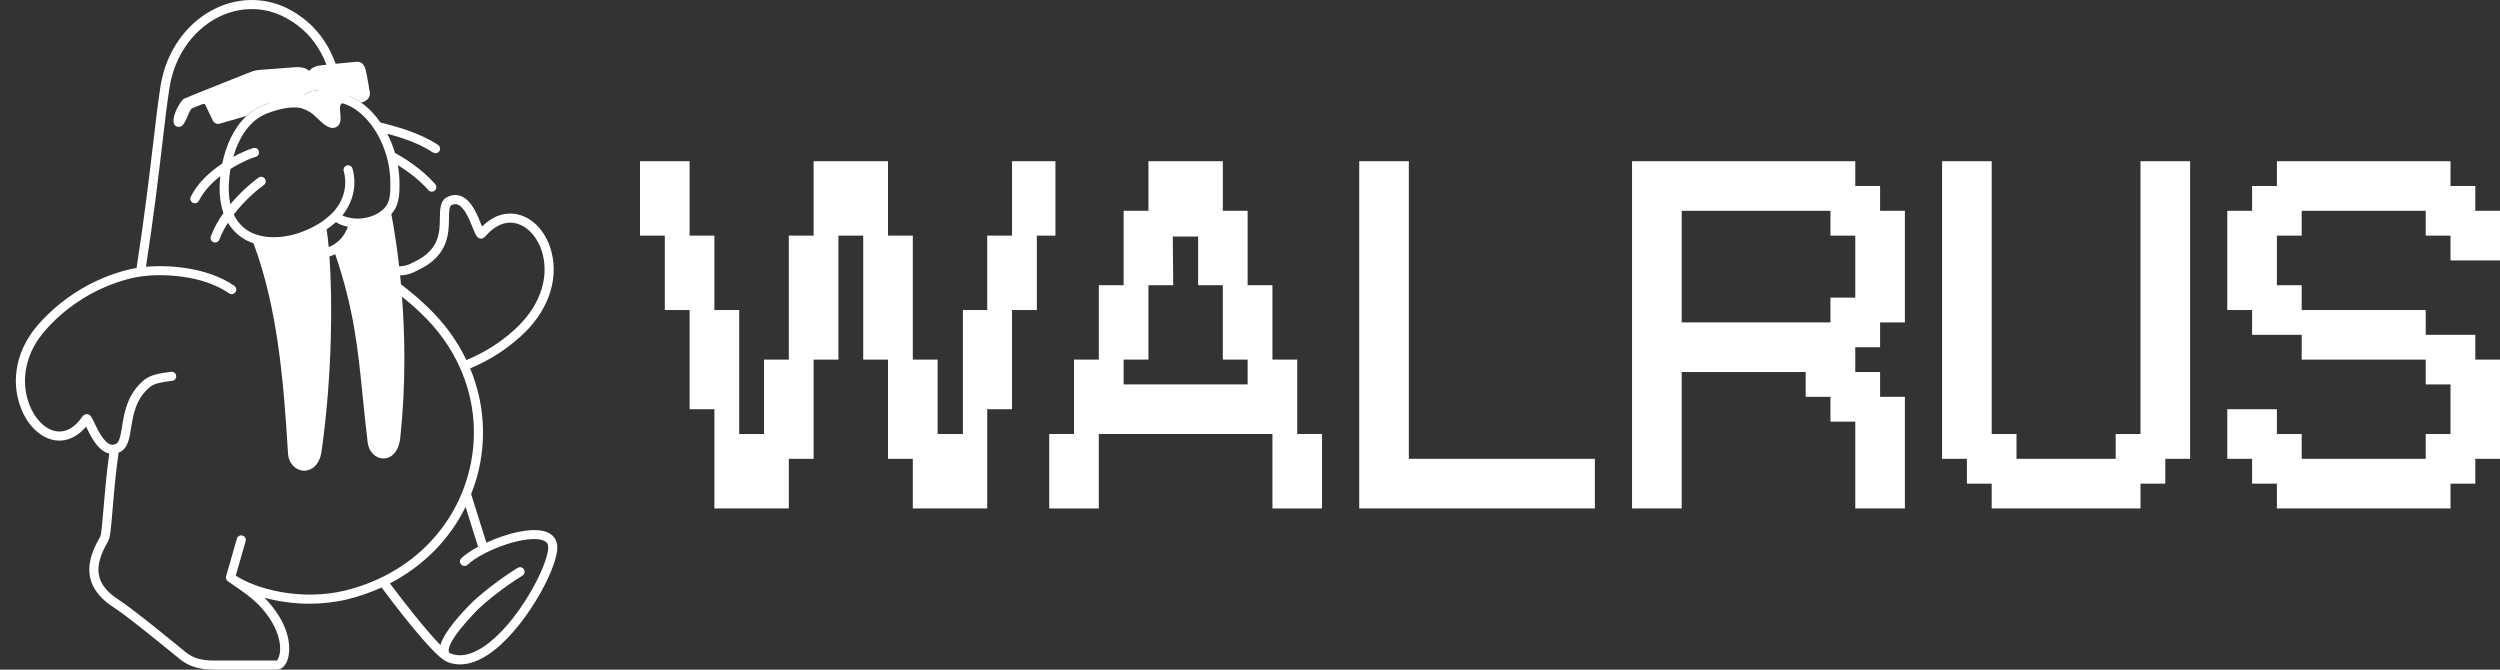 <svg xmlns="http://www.w3.org/2000/svg" width="112" height="30" viewBox="0 0 112 30" fill="none">
  <rect x="0" y="0" width="112" height="30" fill="#333333" stroke="none"/>
  <path d="M24.523 23.848C23.915 23.586 22.731 23.877 21.789 24.31L21.107 22.139C21.214 21.867 21.309 21.589 21.386 21.301C21.818 19.673 21.688 18.01 21.063 16.505C21.903 16.151 22.634 15.692 23.285 15.106C24.512 14.024 25.044 12.597 24.708 11.29C24.481 10.41 23.9 9.765 23.19 9.605C22.632 9.479 22.073 9.673 21.596 10.148C21.584 10.118 21.572 10.088 21.56 10.06C21.389 9.63 21.13 8.98 20.667 8.791C20.479 8.714 20.282 8.719 20.088 8.805C19.713 8.95 19.71 9.363 19.706 9.763C19.701 10.405 19.694 11.203 18.544 11.739C18.286 11.876 18.153 11.937 17.712 11.937C17.692 11.937 17.673 11.943 17.654 11.949C17.57 11.974 17.508 12.049 17.508 12.141C17.508 12.253 17.599 12.344 17.712 12.344C18.218 12.344 18.422 12.265 18.726 12.103C20.1 11.463 20.109 10.442 20.115 9.767C20.117 9.433 20.125 9.227 20.244 9.181C20.343 9.137 20.428 9.133 20.512 9.167C20.815 9.291 21.044 9.866 21.181 10.21C21.303 10.517 21.359 10.657 21.515 10.685C21.594 10.699 21.671 10.671 21.729 10.605C22.143 10.11 22.63 9.896 23.1 10.002C23.651 10.126 24.127 10.671 24.312 11.391C24.61 12.547 24.125 13.822 23.013 14.802C22.393 15.361 21.698 15.796 20.896 16.133C20.481 15.266 19.898 14.458 19.153 13.753C18.5 13.12 17.928 12.713 17.904 12.696C17.812 12.631 17.685 12.653 17.62 12.745C17.555 12.836 17.576 12.963 17.668 13.028C17.674 13.032 18.239 13.435 18.87 14.046C19.622 14.758 20.202 15.576 20.6 16.457C20.602 16.462 20.601 16.467 20.603 16.472C20.606 16.481 20.612 16.488 20.617 16.496C21.269 17.963 21.415 19.599 20.991 21.197C20.298 23.808 18.235 25.772 15.474 26.453C13.463 26.941 11.451 26.377 10.562 25.788L11.005 24.245C11.036 24.137 10.973 24.024 10.864 23.993C10.755 23.962 10.643 24.025 10.612 24.133L10.129 25.817C10.129 25.818 10.129 25.818 10.129 25.819C10.129 25.82 10.128 25.821 10.128 25.823C10.125 25.836 10.126 25.849 10.126 25.862C10.125 25.867 10.125 25.871 10.125 25.876C10.125 25.884 10.122 25.891 10.123 25.899C10.123 25.899 10.124 25.9 10.124 25.9C10.125 25.913 10.132 25.925 10.136 25.937C10.14 25.949 10.142 25.962 10.148 25.972C10.148 25.973 10.148 25.974 10.149 25.974C10.154 25.983 10.162 25.989 10.168 25.997C10.178 26.009 10.187 26.023 10.2 26.033C10.2 26.033 10.201 26.034 10.201 26.034C10.202 26.035 10.203 26.035 10.203 26.036C10.203 26.036 10.203 26.036 10.203 26.036C10.203 26.036 10.204 26.036 10.204 26.036C10.264 26.082 10.354 26.143 10.463 26.217C10.803 26.447 11.317 26.794 11.696 27.212C12.463 28.065 12.626 28.867 12.522 29.333C12.481 29.521 12.409 29.588 12.404 29.593H9.583C9.032 29.593 8.648 29.481 8.338 29.231C8.202 29.121 8.045 28.993 7.874 28.854C7.07 28.199 5.968 27.302 5.315 26.868C4.281 26.196 4.144 25.439 4.843 24.253C4.935 24.091 4.969 23.72 5.044 22.821C5.103 22.111 5.177 21.234 5.313 20.278C5.339 20.267 5.366 20.255 5.392 20.242C5.73 20.062 5.797 19.647 5.874 19.166C5.967 18.581 6.083 17.854 6.722 17.335C6.936 17.166 7.269 17.115 7.715 17.062C7.827 17.049 7.907 16.947 7.893 16.835C7.88 16.724 7.777 16.643 7.666 16.658C7.154 16.719 6.768 16.781 6.466 17.017C5.705 17.636 5.569 18.483 5.47 19.102C5.411 19.475 5.359 19.798 5.202 19.881C5.111 19.928 5.031 19.937 4.948 19.91C4.641 19.808 4.372 19.245 4.227 18.942C4.101 18.678 4.043 18.557 3.888 18.552C3.818 18.552 3.738 18.594 3.698 18.652C3.367 19.141 2.972 19.375 2.559 19.326C2.061 19.269 1.573 18.798 1.315 18.127C0.891 17.023 1.16 15.777 2.035 14.792C3.789 12.811 5.932 12.435 6.344 12.379C7.22 12.262 9.031 12.29 10.265 13.141C10.358 13.205 10.485 13.182 10.549 13.089C10.614 12.997 10.59 12.87 10.498 12.806C9.27 11.96 7.539 11.863 6.54 11.949C6.893 9.651 7.1 7.89 7.268 6.467C7.382 5.492 7.481 4.65 7.595 3.918C7.806 2.562 8.596 1.4 9.708 0.808C10.637 0.314 11.697 0.275 12.613 0.702C13.993 1.358 14.782 2.6 14.96 4.392C14.971 4.503 15.069 4.583 15.183 4.574C15.295 4.563 15.377 4.463 15.366 4.352C15.364 4.327 15.36 4.303 15.357 4.278C15.152 2.401 14.266 1.037 12.788 0.334C11.752 -0.148 10.559 -0.106 9.515 0.449C8.291 1.1 7.422 2.374 7.192 3.855C7.077 4.595 6.977 5.44 6.862 6.419C6.692 7.863 6.481 9.655 6.119 12.003C5.427 12.125 3.404 12.63 1.729 14.523C0.752 15.622 0.455 17.024 0.934 18.273C1.25 19.096 1.855 19.655 2.512 19.731C2.999 19.787 3.465 19.573 3.857 19.114C3.857 19.115 3.858 19.116 3.859 19.118C4.041 19.5 4.347 20.139 4.819 20.296C4.844 20.305 4.87 20.31 4.896 20.315C4.766 21.251 4.692 22.132 4.637 22.788C4.59 23.357 4.541 23.946 4.489 24.049C3.983 24.909 3.495 26.172 5.09 27.208C5.725 27.63 6.818 28.52 7.616 29.17C7.787 29.309 7.945 29.437 8.082 29.547C8.464 29.856 8.941 30 9.583 30H12.404C12.586 30 12.748 29.871 12.848 29.645C13.044 29.208 13.085 28.147 11.999 26.939C11.949 26.884 11.897 26.83 11.843 26.777C12.454 26.944 13.148 27.046 13.87 27.046C14.429 27.046 15.005 26.985 15.571 26.848C16.105 26.716 16.614 26.538 17.095 26.319C17.626 27.034 19.29 29.229 19.956 29.615C19.96 29.617 19.963 29.62 19.967 29.622C19.97 29.624 19.974 29.625 19.977 29.626C19.995 29.636 20.013 29.645 20.029 29.652C20.215 29.728 20.409 29.765 20.61 29.765C21.012 29.765 21.443 29.613 21.896 29.309C23.45 28.267 24.968 25.524 24.968 24.522C24.968 24.211 24.81 23.972 24.523 23.848ZM21.668 28.971C21.109 29.346 20.609 29.448 20.184 29.275C20.172 29.27 20.157 29.259 20.143 29.252C20.115 29.231 20.105 29.209 20.101 29.181C20.08 29.046 20.156 28.604 21.311 27.402C21.738 26.958 22.658 26.248 23.406 25.787C23.502 25.728 23.531 25.602 23.472 25.507C23.412 25.411 23.287 25.382 23.191 25.441C22.418 25.917 21.463 26.655 21.017 27.12C20.273 27.894 19.854 28.471 19.73 28.897C19.121 28.277 18.146 27.045 17.467 26.135C18.957 25.363 20.136 24.176 20.858 22.708L21.419 24.494C21.114 24.659 20.851 24.834 20.671 25.003C20.589 25.08 20.585 25.209 20.662 25.291C20.74 25.372 20.869 25.376 20.951 25.3C21.669 24.626 23.658 23.919 24.361 24.222C24.501 24.282 24.56 24.372 24.56 24.522C24.56 25.327 23.192 27.95 21.668 28.971Z" fill="white"/>
  <path d="M13.484 4.426C13.588 4.27 13.798 4.068 14.197 4.053C14.722 4.032 15.382 4.215 15.41 4.223C15.679 4.295 15.937 4.425 16.18 4.597L16.182 4.596C16.343 4.562 16.609 4.426 16.567 4.135C16.524 3.839 16.458 3.5 16.415 3.274C16.383 3.108 16.313 2.736 15.964 2.768C15.615 2.8 14.463 2.911 14.294 2.939C13.981 2.992 13.847 3.179 13.847 3.179C13.847 3.179 13.691 2.975 13.213 3.011L11.608 3.134C11.482 3.144 11.359 3.172 11.241 3.219C10.599 3.475 8.411 4.342 8.25 4.421C8.029 4.531 7.438 5.683 8.027 5.683C8.325 5.683 8.436 4.934 8.609 4.851C8.71 4.803 8.976 4.702 9.087 4.659C9.131 4.642 9.18 4.662 9.201 4.704L9.536 5.402C9.593 5.52 9.729 5.578 9.854 5.537L11.046 5.192C11.271 4.981 11.531 4.81 11.831 4.696C12.688 4.37 13.223 4.382 13.484 4.426Z" fill="white"/>
  <path d="M13.611 4.294L13.47 3.578C13.47 3.578 13.458 3.38 13.247 3.398L11.603 3.538C11.603 3.538 11.398 3.533 11.444 3.771L11.582 4.489C11.582 4.489 11.591 4.666 11.876 4.639L13.645 4.47L13.611 4.294Z" fill="white"/>
  <path d="M16.161 4.059L16.028 3.342C16.004 3.212 15.883 3.122 15.751 3.138L14.327 3.302C14.327 3.302 14.094 3.317 14.133 3.518L14.269 4.214C14.293 4.333 14.476 4.403 14.586 4.403C14.586 4.403 15.844 4.282 16.005 4.266C16.199 4.247 16.161 4.059 16.161 4.059Z" fill="white"/>
  <path d="M19.625 6.493C18.789 5.937 17.704 5.658 17.182 5.524C17.128 5.51 17.084 5.499 17.046 5.488C16.796 5.129 16.502 4.825 16.18 4.597C15.937 4.425 15.679 4.294 15.41 4.223C15.381 4.215 14.722 4.032 14.197 4.053C13.797 4.068 13.588 4.27 13.484 4.426C13.223 4.382 12.688 4.37 11.83 4.696C11.53 4.81 11.271 4.981 11.045 5.192C10.465 5.733 10.119 6.538 9.957 7.326C9.418 7.686 8.863 8.18 8.547 8.811C8.497 8.911 8.537 9.034 8.638 9.084C8.668 9.099 8.699 9.106 8.729 9.106C8.804 9.106 8.876 9.064 8.912 8.993C9.128 8.562 9.485 8.191 9.87 7.89C9.868 7.912 9.864 7.935 9.863 7.957C9.798 8.623 9.87 9.14 10.011 9.544C9.786 9.861 9.584 10.214 9.447 10.591C9.409 10.697 9.463 10.813 9.569 10.851C9.592 10.86 9.616 10.864 9.639 10.864C9.722 10.864 9.801 10.812 9.831 10.729C9.925 10.47 10.059 10.218 10.212 9.98C10.482 10.432 10.846 10.677 11.123 10.805C11.197 10.839 11.275 10.868 11.354 10.895C12.43 13.771 12.703 17.009 12.906 20.357C12.941 20.762 13.245 21.075 13.614 21.087C13.621 21.087 13.627 21.087 13.633 21.087C13.935 21.087 14.311 20.862 14.406 20.22C14.904 16.674 14.89 13.358 14.76 11.49C14.778 11.484 14.796 11.48 14.813 11.474C14.884 11.449 14.952 11.419 15.018 11.386C15.854 13.853 16.03 15.582 16.248 17.749C16.313 18.394 16.38 19.061 16.47 19.806C16.516 20.231 16.814 20.538 17.18 20.538H17.181C17.497 20.538 17.861 20.292 17.933 19.602C18.449 14.788 17.732 10.62 17.531 9.593C17.86 9.229 17.897 8.783 17.897 8.296C17.904 7.995 17.876 7.693 17.824 7.398C18.201 7.631 18.739 8.006 19.192 8.518C19.232 8.564 19.288 8.587 19.345 8.587C19.393 8.587 19.441 8.571 19.48 8.536C19.565 8.462 19.573 8.333 19.498 8.249C18.839 7.503 18.023 7.035 17.694 6.849C17.604 6.548 17.489 6.259 17.349 5.989C17.896 6.136 18.741 6.394 19.399 6.832C19.433 6.855 19.473 6.866 19.512 6.866C19.578 6.866 19.642 6.834 19.682 6.776C19.744 6.682 19.719 6.556 19.625 6.493ZM14.727 11.069C14.697 10.737 14.664 10.47 14.631 10.277C14.778 10.176 14.92 10.069 15.051 9.95C15.129 10.005 15.216 10.046 15.292 10.076C15.377 10.109 15.477 10.137 15.587 10.158C15.417 10.605 15.128 10.91 14.727 11.069ZM17.489 8.291C17.489 8.762 17.461 9.107 17.168 9.38C17.105 9.437 17.039 9.485 16.972 9.528C16.908 9.567 16.837 9.605 16.756 9.642C16.695 9.669 16.634 9.69 16.574 9.709C16.534 9.721 16.495 9.732 16.458 9.741C16.438 9.746 16.419 9.75 16.399 9.754C16.343 9.766 16.29 9.774 16.24 9.78C16.217 9.783 16.194 9.786 16.171 9.787C16.139 9.79 16.108 9.792 16.081 9.793C15.755 9.802 15.479 9.724 15.339 9.65C15.592 9.336 16.072 8.573 15.793 7.553C15.764 7.444 15.651 7.38 15.542 7.41C15.434 7.44 15.37 7.551 15.399 7.66C15.696 8.745 14.948 9.483 14.916 9.514C14.916 9.515 14.916 9.515 14.915 9.516C14.914 9.517 14.913 9.517 14.912 9.518C14.73 9.704 14.523 9.868 14.299 10.011C13.979 10.208 13.646 10.358 13.313 10.462C13.26 10.479 13.207 10.494 13.153 10.508C13.13 10.515 13.107 10.52 13.085 10.525C12.633 10.634 12.18 10.658 11.778 10.584C11.731 10.575 11.684 10.565 11.639 10.553C11.518 10.523 11.402 10.486 11.295 10.436C10.923 10.264 10.649 9.984 10.474 9.609C10.964 8.972 11.549 8.479 11.817 8.291C11.909 8.226 11.931 8.099 11.866 8.007C11.801 7.915 11.673 7.893 11.581 7.958C11.571 7.965 10.927 8.426 10.32 9.148C10.245 8.814 10.227 8.429 10.269 7.994C10.281 7.856 10.3 7.714 10.324 7.57C10.79 7.277 11.233 7.088 11.457 7.025C11.566 6.995 11.629 6.882 11.598 6.774C11.568 6.666 11.456 6.603 11.347 6.633C11.197 6.675 10.854 6.807 10.45 7.027C10.694 6.179 11.176 5.38 11.976 5.076C12.54 4.862 12.939 4.812 13.189 4.812C13.407 4.812 13.511 4.85 13.511 4.85C13.518 4.853 13.526 4.856 13.533 4.858C13.536 4.859 13.813 4.943 14.017 5.115C14.071 5.161 14.132 5.219 14.196 5.281C14.477 5.55 14.767 5.828 15.05 5.7C15.296 5.589 15.267 5.298 15.244 5.065C15.232 4.943 15.217 4.793 15.246 4.726C15.281 4.642 15.322 4.627 15.34 4.625C15.879 4.776 16.372 5.194 16.75 5.759C16.753 5.765 16.758 5.771 16.762 5.777C17.006 6.146 17.201 6.575 17.328 7.034C17.329 7.039 17.331 7.044 17.333 7.05C17.442 7.45 17.498 7.871 17.489 8.291Z" fill="white"/>
  <path d="M16.008 10.203C15.839 10.726 15.55 11.023 15.375 11.164C16.253 13.724 16.43 15.488 16.654 17.709C16.719 18.352 16.786 19.017 16.875 19.76C16.901 20.002 17.052 20.131 17.18 20.131C17.354 20.131 17.491 19.906 17.527 19.559C18.006 15.086 17.409 11.179 17.171 9.885C16.725 10.161 16.265 10.202 16.008 10.203Z" fill="white"/>
  <path d="M14.254 10.506C13.451 10.938 12.585 11.116 11.832 11.01C12.85 13.872 13.114 17.051 13.313 20.327C13.332 20.548 13.489 20.675 13.627 20.68H13.634C13.814 20.68 13.955 20.482 14.002 20.161C14.61 15.829 14.449 11.862 14.254 10.506Z" fill="white"/>
  <path d="M35.339 22.778H32.005V18.333H30.894V13.889H29.783V10.556H28.672V7.222H30.894V10.556H32.005V13.889H33.116V19.444H34.227V16.111H35.339V10.556H36.45V7.222H39.783V10.556H40.894V16.111H42.005V19.444H43.139V13.889H44.227V10.556H45.339V7.222H47.283V10.556H46.45V13.889H45.339V18.333H44.227V22.778H40.894V20.555H39.783V16.111H38.672V10.556H37.561V16.111H36.45V20.555H35.339V22.778Z" fill="white"/>
  <path d="M49.227 22.778H47.005V19.444H48.116V16.111H49.227V12.778H50.339V9.444H51.45V7.222H54.783V9.444H55.894V12.778H57.005V16.111H58.116V19.444H59.227V22.778H57.005V19.444H49.227V22.778ZM50.339 17.222H55.894V16.111H54.783V12.778H53.676V10.596H52.54L52.561 12.778H51.45V16.111H50.339V17.222Z" fill="white"/>
  <path d="M71.45 22.778H60.894V7.222H63.116V20.555H71.45V22.778Z" fill="white"/>
  <path d="M75.339 22.778H73.116V7.222H83.117V8.333H84.228V9.444H85.339V14.444H84.228V15.556H83.117V16.667H84.228V17.778H85.339V22.778H83.117V18.889H82.005V17.778H80.894V16.667H75.339V22.778ZM75.339 14.444H82.005V13.333H83.117V10.556H82.005V9.444H75.339V14.444Z" fill="white"/>
  <path d="M95.894 22.778H89.228V21.667H88.117V20.555H87.005V7.222H89.228V19.444H90.339V20.555H94.783V19.444H95.894V7.222H98.117V20.555H97.005V21.667H95.894V22.778Z" fill="white"/>
  <path d="M109.783 22.778H102.005V21.667H100.894V20.555H99.783V18.333H102.005V19.444H103.116V20.555H108.672V19.444H109.783V17.222H108.672V16.111H103.116V15H100.894V13.889H99.783V9.444H100.894V8.333H102.005V7.222H109.783V8.333H110.894V9.444H112.005V11.667H109.783V10.556H108.672V9.444H103.116V10.556H102.005V12.778H103.116V13.889H108.672V15H110.894V16.111H112.005V20.555H110.894V21.667H109.783V22.778Z" fill="white"/>
</svg>